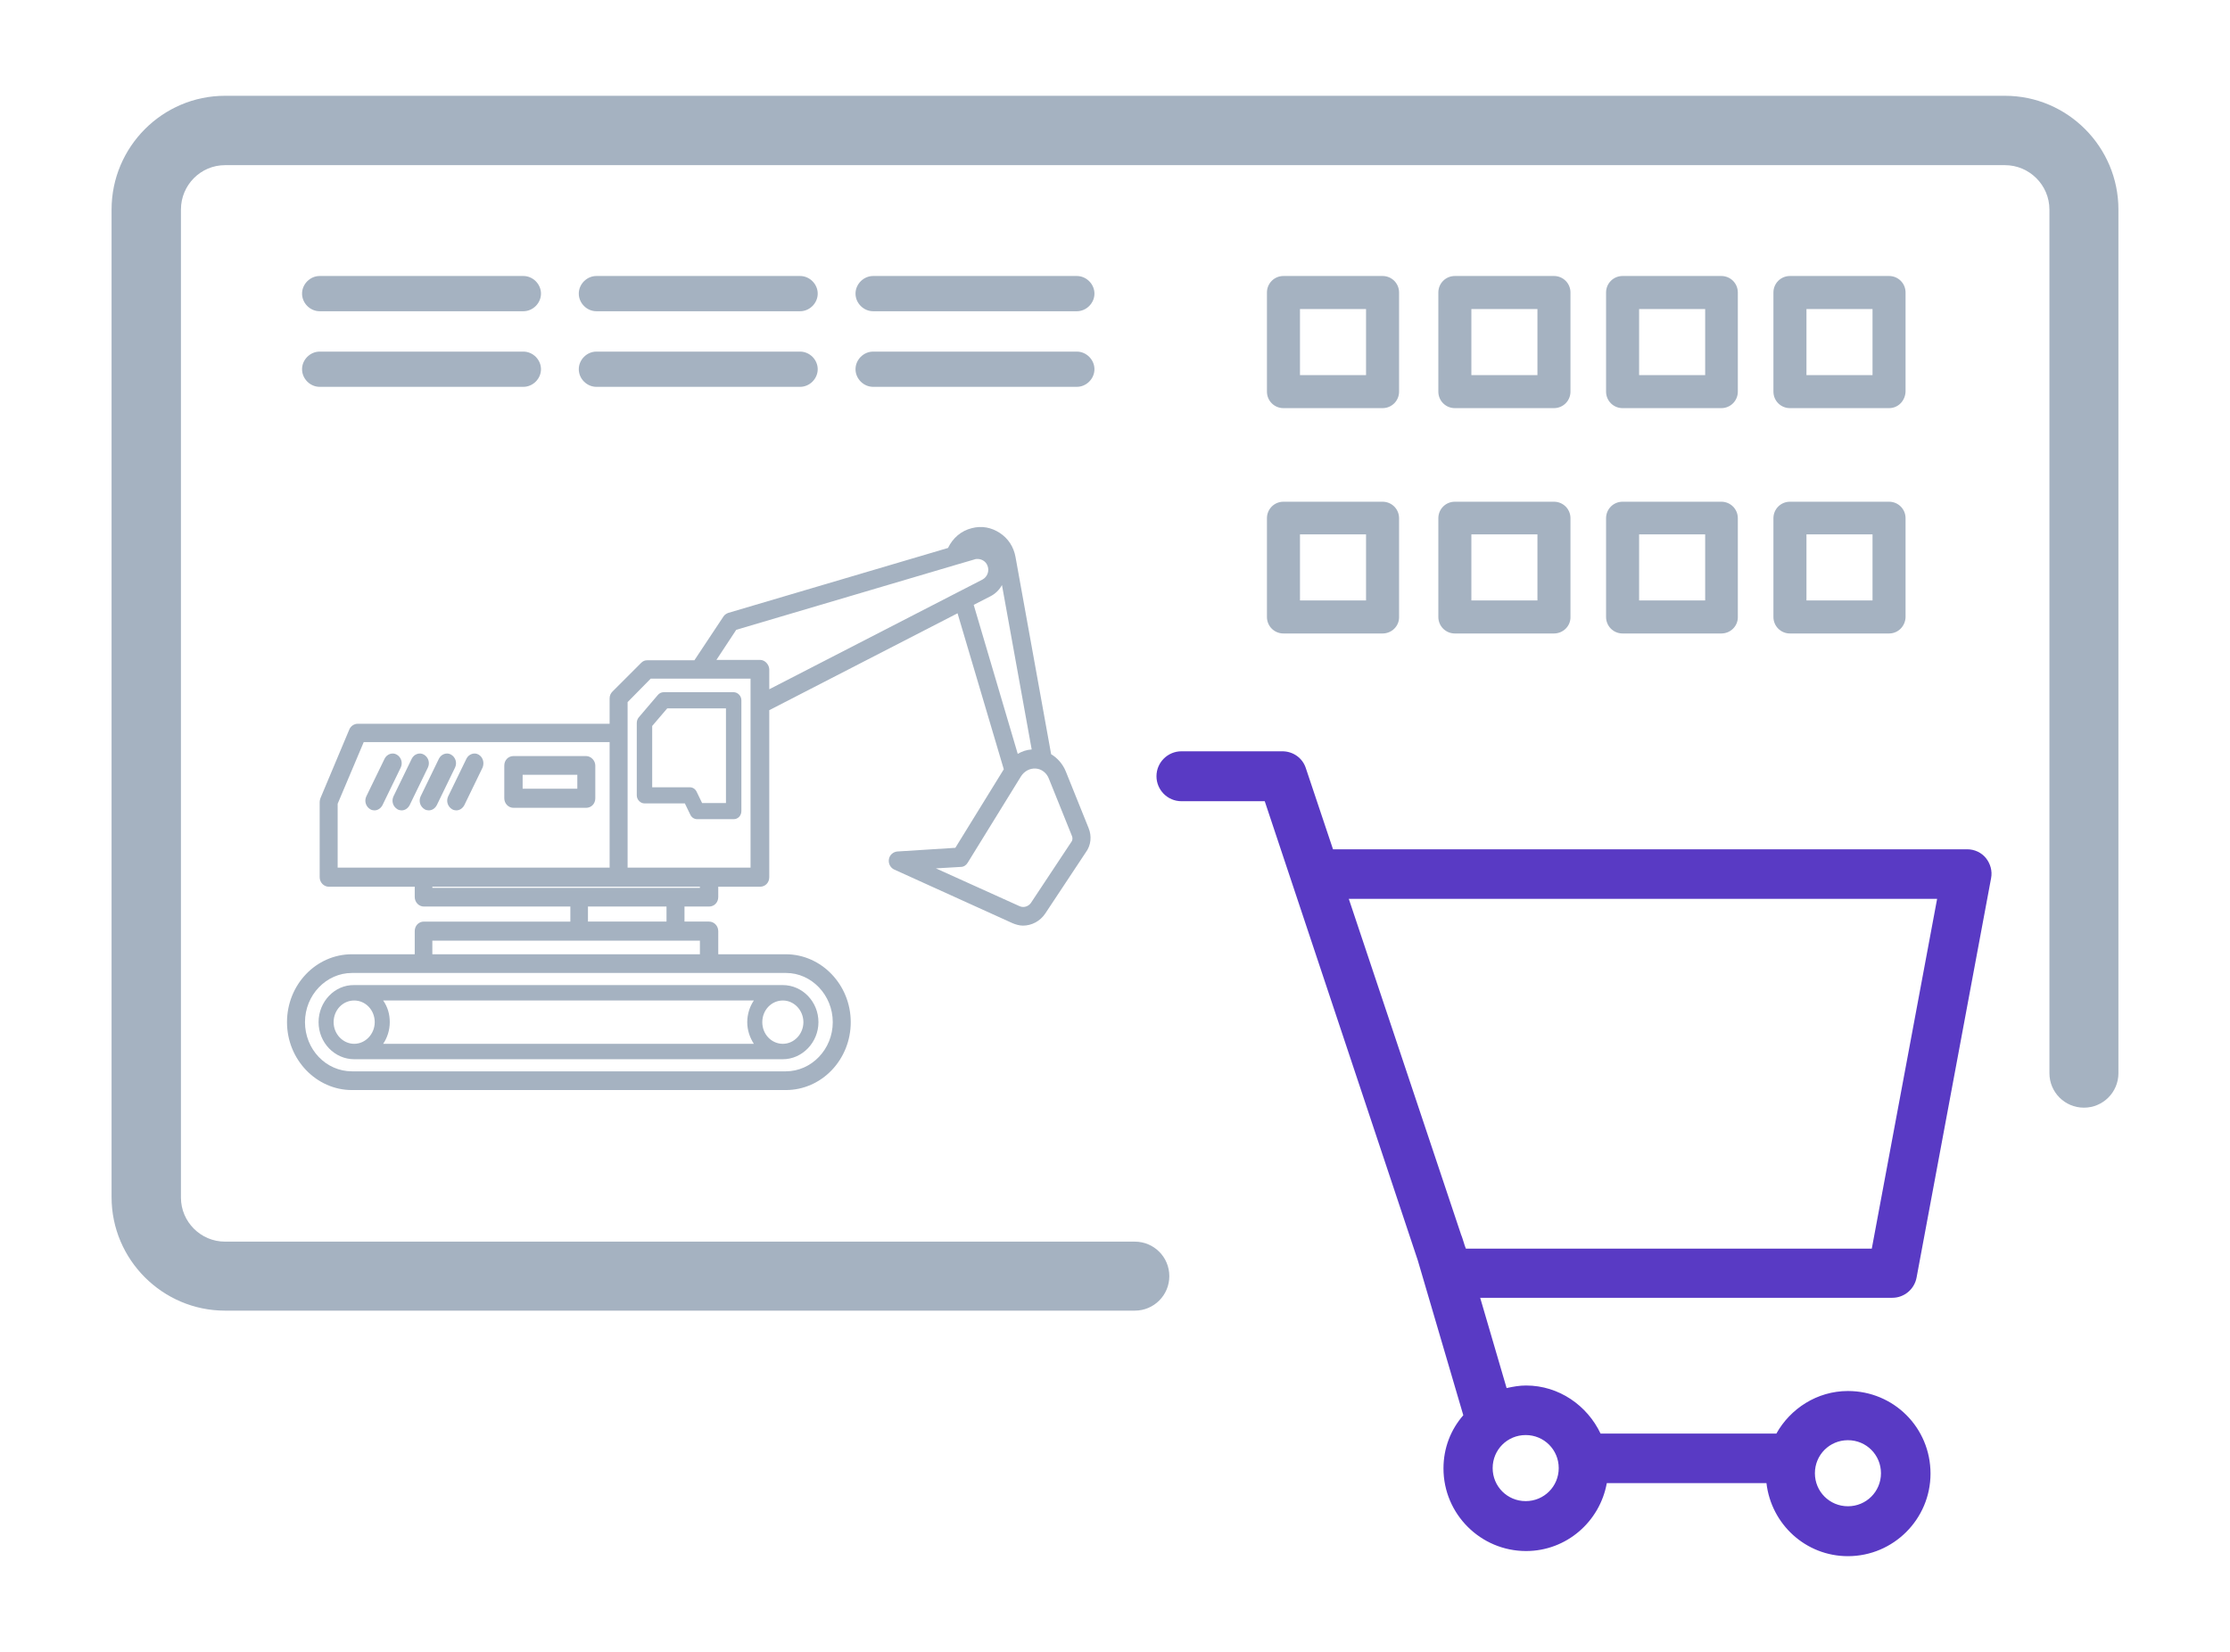 <?xml version="1.0" encoding="UTF-8"?> <svg xmlns="http://www.w3.org/2000/svg" xmlns:xlink="http://www.w3.org/1999/xlink" version="1.1" id="Layer_2_00000139990875338373688980000005660873088855508895_" x="0px" y="0px" viewBox="0 0 607.6 450" style="enable-background:new 0 0 607.6 450;" xml:space="preserve"> <style type="text/css"> .st0{fill:#A7B3C3;} .st1{fill:#5F39CC;} .st2{fill:none;} .st3{display:none;} .st4{display:inline;} .st5{fill:#A5B2C1;} .st6{display:inline;fill:#A5B2C1;} .st7{fill:#593AC4;} .st8{fill:#A7B4C3;} </style> <g> <g> <g> <path class="st5" d="M546.3,26.1h-485c-17,0-30.9,13.9-30.9,31v269.1c0,17,13.9,30.9,30.9,30.9h247.9c5.2,0,9.4-4.2,9.4-9.4 c0-5.2-4.2-9.4-9.4-9.4H61.3c-6.6,0-12-5.4-12-12V57.1c0-6.7,5.4-12.1,12-12.1h485c6.6,0,12.1,5.4,12.1,12.1v235.3 c0,5.2,4.2,9.4,9.4,9.4c5.2,0,9.4-4.2,9.4-9.4V57.1C577.2,40,563.3,26.1,546.3,26.1z"></path> <path class="st7" d="M536,231.4H363.2l-7.4-22.1c-0.9-2.8-3.5-4.6-6.4-4.6h-27.5c-3.7,0-6.8,3-6.8,6.8c0,3.7,3,6.8,6.8,6.8h22.7 l41.7,125.1l12.4,42.2c-3.4,3.9-5.4,8.9-5.4,14.5c0,12.4,10.1,22.5,22.5,22.5c11,0,20.1-8,22-18.5h43.5 c1.3,11.2,10.7,19.9,22.2,19.9c12.4,0,22.5-10.1,22.5-22.5C526,389,516,379,503.5,379c-8.4,0-15.7,4.8-19.5,11.6h-47.9 c-3.6-7.6-11.3-13.1-20.3-13.1c-1.8,0-3.5,0.3-5.3,0.7l-7.2-24.6h112.3c3.2,0,6-2.3,6.6-5.5l20.3-108.8c0.4-2-0.2-4-1.4-5.5 C539.9,232.3,538,231.4,536,231.4z M503.5,392.4c5,0,9,4,9,9c0,5-4,9-9,9s-9-4-9-9C494.5,396.4,498.5,392.4,503.5,392.4z M415.7,391c5,0,9,4,9,9s-4,9-9,9c-5,0-9-4-9-9S410.7,391,415.7,391z M510,340.2H399.4l-0.3-0.8l-0.6-1.9 c-0.1-0.4-0.3-0.8-0.4-1.1l-30.6-91.5h160.3L510,340.2z"></path> </g> <g id="Layer_5"> <path class="st5" d="M376.7,172.6h-27c-2.5,0-4.5-2-4.5-4.5v-26.9c0-2.5,2-4.5,4.5-4.5h27c2.5,0,4.5,2,4.5,4.5v27 C381.2,170.6,379.2,172.6,376.7,172.6z M354.2,163.6h18v-18h-18V163.6z"></path> <path class="st5" d="M423.4,172.6h-27c-2.5,0-4.5-2-4.5-4.5v-26.9c0-2.5,2-4.5,4.5-4.5h27c2.5,0,4.5,2,4.5,4.5v27 C427.9,170.6,425.9,172.6,423.4,172.6z M400.9,163.6h18v-18h-18V163.6z"></path> <path class="st5" d="M469,172.6h-26.9c-2.5,0-4.5-2-4.5-4.5v-26.9c0-2.5,2-4.5,4.5-4.5H469c2.5,0,4.5,2,4.5,4.5v27 C473.5,170.6,471.5,172.6,469,172.6z M446.6,163.6h18v-18h-18V163.6z"></path> <path class="st5" d="M514.7,172.6h-27c-2.5,0-4.5-2-4.5-4.5v-26.9c0-2.5,2-4.5,4.5-4.5h27c2.5,0,4.5,2,4.5,4.5v27 C519.1,170.6,517.2,172.6,514.7,172.6z M492.2,163.6h18v-18h-18V163.6z"></path> <path class="st5" d="M376.7,111.2h-27c-2.5,0-4.5-2-4.5-4.5v-27c0-2.5,2-4.5,4.5-4.5h27c2.5,0,4.5,2,4.5,4.5v27 C381.2,109.2,379.2,111.2,376.7,111.2z M354.2,102.2h18v-18h-18V102.2z"></path> <path class="st5" d="M423.4,111.2h-27c-2.5,0-4.5-2-4.5-4.5v-27c0-2.5,2-4.5,4.5-4.5h27c2.5,0,4.5,2,4.5,4.5v27 C427.9,109.2,425.9,111.2,423.4,111.2z M400.9,102.2h18v-18h-18V102.2z"></path> <path class="st5" d="M469,111.2h-26.9c-2.5,0-4.5-2-4.5-4.5v-27c0-2.5,2-4.5,4.5-4.5H469c2.5,0,4.5,2,4.5,4.5v27 C473.5,109.2,471.5,111.2,469,111.2z M446.6,102.2h18v-18h-18V102.2z"></path> <path class="st5" d="M514.7,111.2h-27c-2.5,0-4.5-2-4.5-4.5v-27c0-2.5,2-4.5,4.5-4.5h27c2.5,0,4.5,2,4.5,4.5v27 C519.1,109.2,517.2,111.2,514.7,111.2z M492.2,102.2h18v-18h-18V102.2z"></path> </g> <g> <g> <path class="st5" d="M86.8,278.5c0,5.6,4.4,10.1,9.7,10.1h116.8c5.3,0,9.7-4.6,9.7-10.1c0-5.6-4.4-10.1-9.7-10.1H96.5 C91.2,268.3,86.8,272.9,86.8,278.5z M90.9,278.5c0-3.3,2.5-5.9,5.6-5.9c3.1,0,5.6,2.6,5.6,5.9c0,3.2-2.5,5.9-5.6,5.9 C93.5,284.4,90.9,281.8,90.9,278.5z M104.4,272.6h101c-1.1,1.6-1.8,3.7-1.8,5.9c0,2.2,0.7,4.2,1.8,5.9h-101 c1.1-1.6,1.8-3.7,1.8-5.9C106.2,276.3,105.6,274.3,104.4,272.6z M218.9,278.5c0,3.2-2.5,5.9-5.6,5.9c-3.1,0-5.6-2.6-5.6-5.9 c0-3.3,2.5-5.9,5.6-5.9C216.4,272.6,218.9,275.3,218.9,278.5z"></path> <path class="st5" d="M296.6,225.6l-6.2-15.4c-0.8-2-2.3-3.7-4-4.7l-9.7-53.7c-0.5-2.8-2-5.1-4.3-6.6c-2.3-1.5-4.9-2-7.6-1.3 c-2.9,0.7-5.2,2.7-6.5,5.4L198.4,167c-0.5,0.2-1,0.5-1.3,1l-7.9,11.9h-12.8c-0.7,0-1.2,0.2-1.7,0.7l-7.8,7.8 c-0.5,0.5-0.8,1.1-0.8,1.9v6.9H97.5c-1,0-1.9,0.6-2.3,1.5l-7.9,18.8c-0.1,0.3-0.2,0.7-0.2,1V239c0,1.4,1.1,2.6,2.5,2.6h23.4v2.8 c0,1.4,1.1,2.6,2.5,2.6h39.9v4.1h-39.9c-1.4,0-2.5,1.1-2.5,2.6v6.3H95.9c-9.8,0-17.7,8.3-17.7,18.5s8,18.5,17.7,18.5h118.2 c9.8,0,17.7-8.3,17.7-18.5s-8-18.5-17.7-18.5h-18.4v-6.3c0-1.4-1.1-2.6-2.5-2.6h-6.7V247h6.7c1.4,0,2.5-1.1,2.5-2.6v-2.8h11.4 c1.4,0,2.5-1.1,2.5-2.6v-45.5l51.3-26.4l12.6,42.5l-13.2,21.4l-15.8,1c-1.1,0.1-2.1,0.9-2.3,2.1c-0.2,1.2,0.4,2.3,1.4,2.8 l32.2,14.6c0.9,0.4,2,0.7,2.9,0.7c2.4,0,4.7-1.2,6.1-3.3l11-16.6C297.3,230.3,297.5,227.8,296.6,225.6z M92,219l7.1-16.8h67 v34.2H92V219z M226.9,278.5c0,7.4-5.8,13.4-12.8,13.4H95.9c-7.1,0-12.8-6-12.8-13.4c0-7.4,5.8-13.4,12.8-13.4h19.6h77.8h20.9 C221.1,265.1,226.9,271.1,226.9,278.5z M190.7,260h-72.9v-3.7h39.9h26.3h6.7L190.7,260L190.7,260z M181.6,251.1h-21.4V247h21.4 V251.1z M190.7,241.9H184h-26.3h-39.9v-0.3h72.9V241.9L190.7,241.9z M204.6,236.4H171v-36.8v-8.3l6.3-6.4h27.2V236.4z M207.1,179.8h-11.9l5.4-8.2l60.2-17.8h0l4.8-1.4c0.2-0.1,0.5-0.1,0.8-0.1c1.1,0,2.2,0.7,2.6,1.7c0.7,1.5,0,3.2-1.3,3.9 l-58.1,29.9v-5.5C209.5,181,208.4,179.8,207.1,179.8z M269.8,162.5c1.4-0.7,2.5-1.8,3.2-3.1l8.1,44.8c-1.4,0.1-2.6,0.5-3.8,1.2 l-12-40.6L269.8,162.5z M291.9,229.4l-11,16.6c-0.7,1-2,1.4-3.1,0.9L255,236.6l6.8-0.4c0.8,0,1.5-0.5,1.9-1.2l14.5-23.5 c0.9-1.4,2.4-2.2,4-2.1c1.6,0.1,3,1.2,3.6,2.8l6.2,15.4C292.3,228.2,292.3,228.9,291.9,229.4z"></path> <path class="st5" d="M173.5,197v19.7c0,1.2,1,2.2,2.1,2.2h11l1.5,3.1c0.4,0.8,1.1,1.2,1.9,1.2h9.9c1.2,0,2.1-1,2.1-2.2v-30.2 c0-1.2-1-2.2-2.1-2.2h-19.1c-0.6,0-1.2,0.3-1.6,0.8l-5.2,6.1C173.7,195.9,173.5,196.4,173.5,197z M177.7,197.8l4.1-4.8h16v25.8 h-6.5l-1.5-3.1c-0.4-0.8-1.1-1.2-1.9-1.2h-10.2L177.7,197.8L177.7,197.8z"></path> <path class="st5" d="M108.1,205.6c-1.2-0.7-2.7-0.1-3.3,1.1l-5,10.3c-0.6,1.3-0.1,2.8,1.1,3.5c0.3,0.2,0.8,0.3,1.1,0.3 c0.9,0,1.7-0.5,2.2-1.4l5-10.3C109.8,207.8,109.3,206.3,108.1,205.6z"></path> <path class="st5" d="M115.5,205.6c-1.2-0.7-2.7-0.1-3.3,1.1l-5,10.3c-0.6,1.3-0.1,2.8,1.1,3.5c0.3,0.2,0.8,0.3,1.1,0.3 c0.9,0,1.7-0.5,2.2-1.4l5-10.3C117.2,207.8,116.7,206.3,115.5,205.6z"></path> <path class="st5" d="M122.9,205.6c-1.2-0.7-2.7-0.1-3.3,1.1l-5,10.3c-0.6,1.3-0.1,2.8,1.1,3.5c0.3,0.2,0.8,0.3,1.1,0.3 c0.9,0,1.7-0.5,2.2-1.4l5-10.3C124.6,207.8,124.1,206.3,122.9,205.6z"></path> <path class="st5" d="M130.4,205.6c-1.2-0.7-2.7-0.1-3.3,1.1l-5,10.3c-0.6,1.3-0.1,2.8,1.1,3.5c0.3,0.2,0.8,0.3,1.1,0.3 c0.9,0,1.7-0.5,2.2-1.4l5-10.3C132,207.8,131.6,206.3,130.4,205.6z"></path> <path class="st5" d="M159.7,206h-19.8c-1.4,0-2.5,1.1-2.5,2.6v8.9c0,1.4,1.1,2.6,2.5,2.6h19.8c1.4,0,2.5-1.1,2.5-2.6v-8.9 C162.2,207.2,161,206,159.7,206z M157.3,214.9h-14.9v-3.8h14.9V214.9z"></path> </g> </g> <path class="st5" d="M293.4,84.8h-55.5c-2.6,0-4.8-2.2-4.8-4.8s2.2-4.8,4.8-4.8h55.5c2.6,0,4.8,2.2,4.8,4.8S296,84.8,293.4,84.8z"></path> <path class="st5" d="M293.4,105.4h-55.5c-2.6,0-4.8-2.2-4.8-4.8s2.2-4.8,4.8-4.8h55.5c2.6,0,4.8,2.2,4.8,4.8 S296,105.4,293.4,105.4z"></path> <path class="st5" d="M218,84.8h-55.5c-2.6,0-4.8-2.2-4.8-4.8s2.2-4.8,4.8-4.8H218c2.6,0,4.8,2.2,4.8,4.8S220.6,84.8,218,84.8z"></path> <path class="st5" d="M218,105.4h-55.5c-2.6,0-4.8-2.2-4.8-4.8s2.2-4.8,4.8-4.8H218c2.6,0,4.8,2.2,4.8,4.8S220.6,105.4,218,105.4z"></path> <path class="st5" d="M142.6,84.8H87.1c-2.6,0-4.8-2.2-4.8-4.8s2.2-4.8,4.8-4.8h55.5c2.6,0,4.8,2.2,4.8,4.8S145.2,84.8,142.6,84.8z "></path> <path class="st5" d="M142.6,105.4H87.1c-2.6,0-4.8-2.2-4.8-4.8s2.2-4.8,4.8-4.8h55.5c2.6,0,4.8,2.2,4.8,4.8 S145.2,105.4,142.6,105.4z"></path> </g> <rect y="0" class="st2" width="607.6" height="450"></rect> </g> </svg> 